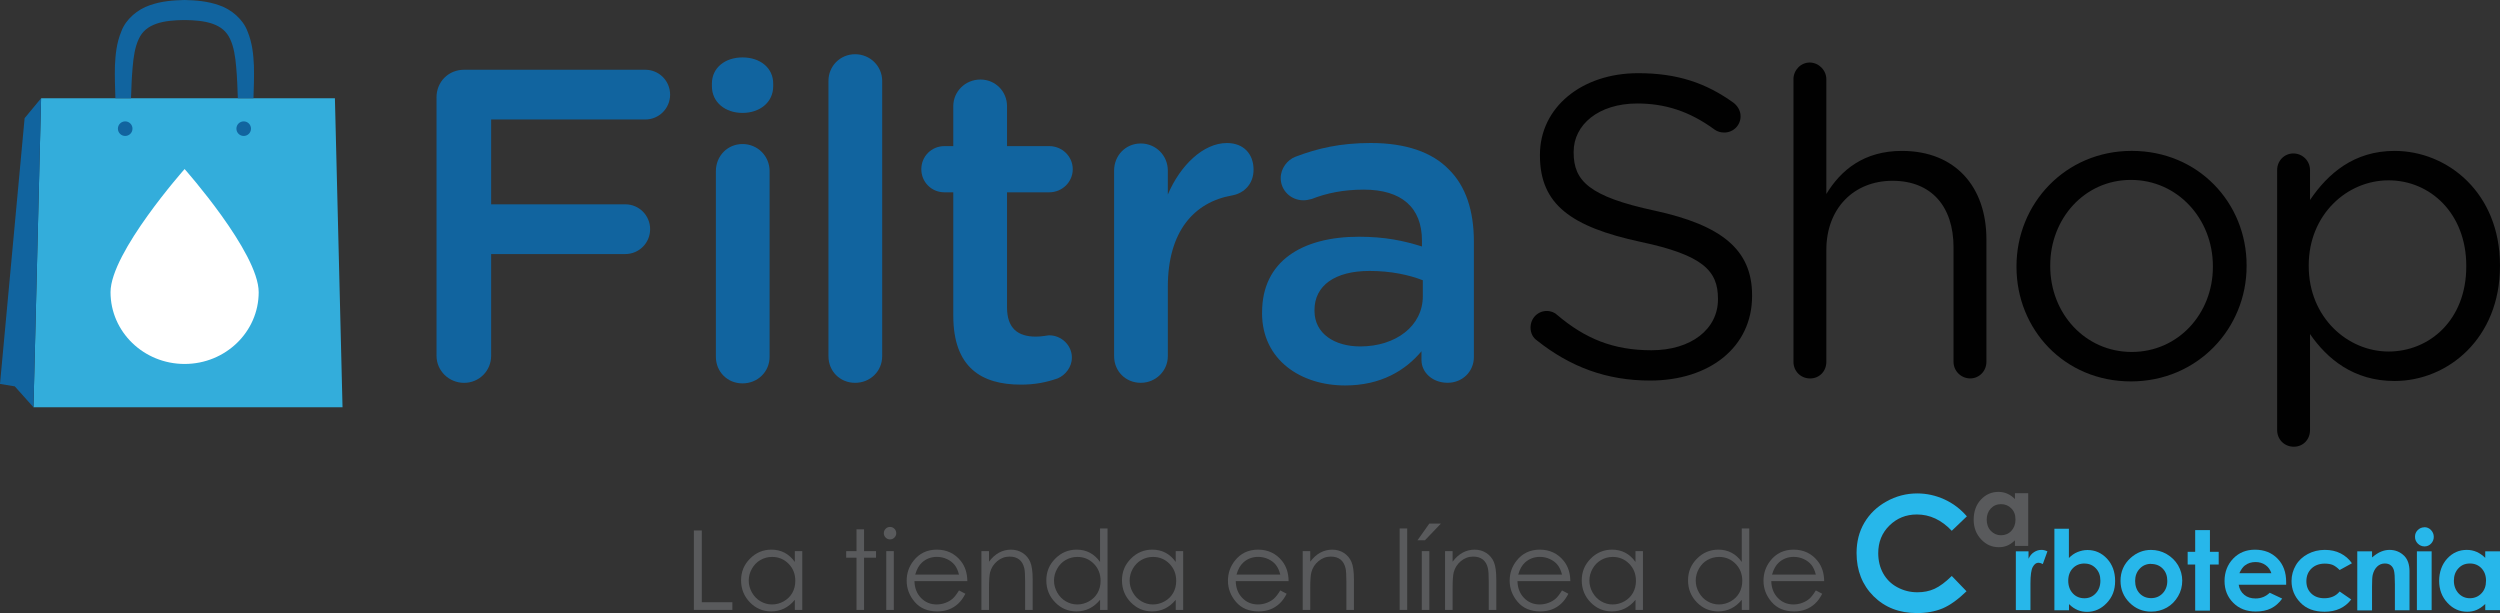<?xml version="1.0" encoding="UTF-8"?>
<svg id="Layer_2" data-name="Layer 2" xmlns="http://www.w3.org/2000/svg" viewBox="0 0 987.07 242.06">
  <rect x="0" y="0" width="987.07" height="242.06" fill="#333333" stroke="none"/>
  <defs>
    <style>
      .cls-1 {
        fill: #010101;
      }

      .cls-2 {
        fill: #595a5c;
      }

      .cls-3 {
        fill: #11649f;
      }

      .cls-4 {
        fill: #fff;
      }

      .cls-5 {
        fill: #33addb;
      }

      .cls-6 {
        fill: #27b7ea;
      }
    </style>
  </defs>
  <g id="Layer_1-2" data-name="Layer 1">
    <g>
      <g>
        <polygon class="cls-5" points="135.24 160.81 13.22 160.81 16.23 38.79 132.23 38.79 135.24 160.81"/>
        <path class="cls-4" d="M43.64,115.36c0-15.65,29.25-48.62,29.25-48.62,0,0,29.25,32.97,29.25,48.62s-13.09,28.34-29.25,28.34-29.25-12.69-29.25-28.34Z"/>
        <path class="cls-3" d="M45.56,38.79c-.14-4.21-.29-8.44-.18-12.81.21-4.35.59-8.94,2.54-13.62,1.76-4.82,6.53-8.73,11.17-10.27,4.68-1.67,9.28-1.97,13.73-2.09,4.45.11,9.05.42,13.73,2.09,4.64,1.54,9.4,5.45,11.17,10.27,1.95,4.68,2.33,9.27,2.54,13.62.11,4.37-.04,8.61-.18,12.81h-6.17c-.15-4.19-.28-8.37-.66-12.38-.33-4-.93-7.91-2.37-10.95-1.39-3.08-3.7-4.93-6.97-6.08-3.26-1.13-7.17-1.43-11.09-1.47-3.92.04-7.83.33-11.09,1.47-3.27,1.16-5.59,3-6.97,6.08-1.44,3.04-2.04,6.96-2.37,10.95-.38,4.02-.51,8.19-.66,12.38h-6.17Z"/>
        <circle class="cls-3" cx="49.43" cy="50.8" r="2.88"/>
        <circle class="cls-3" cx="96.22" cy="50.8" r="2.88"/>
        <polygon class="cls-3" points="13.22 160.81 5.84 152.55 0 151.59 9.72 46.65 16.23 38.79 13.22 160.81"/>
      </g>
      <g>
        <path class="cls-3" d="M172.35,38.41c0-6.14,4.74-10.87,10.88-10.87h71.54c5.43,0,9.81,4.38,9.81,9.82s-4.38,9.82-9.81,9.82h-60.85v33.49h52.95c5.44,0,9.82,4.38,9.82,9.82s-4.38,9.82-9.82,9.82h-52.95v40.15c0,5.97-4.74,10.7-10.69,10.7s-10.88-4.73-10.88-10.7V38.41Z"/>
        <path class="cls-3" d="M281.08,33.01c0-6.31,5.25-10.34,12.09-10.34s12.11,4.03,12.11,10.34v1.05c0,6.32-5.27,10.52-12.11,10.52s-12.09-4.2-12.09-10.52v-1.05ZM282.65,67.56c0-5.96,4.57-10.69,10.52-10.69s10.69,4.73,10.69,10.69v73.29c0,5.96-4.73,10.52-10.69,10.52s-10.52-4.56-10.52-10.52v-73.29Z"/>
        <path class="cls-3" d="M327.1,31.92c0-5.78,4.57-10.51,10.52-10.51s10.69,4.73,10.69,10.51v108.71c0,5.96-4.73,10.52-10.69,10.52s-10.52-4.56-10.52-10.52V31.92Z"/>
        <path class="cls-3" d="M376.38,124.67v-48.74h-3.5c-5.08,0-9.12-4.03-9.12-9.12s4.04-9.12,9.12-9.12h3.5v-15.78c0-5.78,4.74-10.51,10.71-10.51s10.51,4.73,10.51,10.51v15.78h16.66c5.08,0,9.29,4.03,9.29,9.12s-4.21,9.12-9.29,9.12h-16.66v45.41c0,8.24,4.21,11.57,11.41,11.57,2.46,0,4.55-.52,5.25-.52,4.74,0,8.95,3.85,8.95,8.77,0,3.85-2.64,7.01-5.62,8.24-4.55,1.58-8.94,2.46-14.55,2.46-15.6,0-26.65-6.84-26.65-27.18Z"/>
        <path class="cls-3" d="M439.88,67.34c0-5.96,4.57-10.69,10.52-10.69s10.69,4.73,10.69,10.69v9.47c4.91-11.57,14.03-20.34,23.33-20.34,6.65,0,10.52,4.38,10.52,10.52,0,5.61-3.68,9.29-8.42,10.16-15.08,2.63-25.43,14.21-25.43,36.12v27.35c0,5.79-4.73,10.52-10.69,10.52s-10.52-4.56-10.52-10.52v-73.29Z"/>
        <path class="cls-3" d="M498.31,123.62v-.35c0-19.99,15.6-29.8,38.22-29.8,10.34,0,17.7,1.58,24.9,3.85v-2.28c0-13.15-8.07-20.17-22.97-20.17-8.07,0-14.73,1.41-20.52,3.68-1.23.35-2.28.53-3.33.53-4.91,0-8.95-3.86-8.95-8.77,0-3.86,2.64-7.2,5.8-8.42,8.77-3.33,17.7-5.43,29.79-5.43,13.86,0,24.2,3.68,30.69,10.34,6.84,6.67,9.99,16.48,9.99,28.58v45.58c0,5.79-4.57,10.17-10.35,10.17-6.14,0-10.34-4.21-10.34-8.94v-3.5c-6.32,7.54-15.96,13.5-30.17,13.5-17.36,0-32.78-9.99-32.78-28.58ZM561.77,116.96v-6.31c-5.43-2.11-12.62-3.68-21.03-3.68-13.68,0-21.74,5.79-21.74,15.43v.35c0,8.94,7.88,14.03,18.06,14.03,14.02,0,24.71-8.07,24.71-19.82Z"/>
      </g>
      <g>
        <path class="cls-1" d="M606.83,134.41c-1.52-1.01-2.53-2.87-2.53-5.06,0-3.71,2.87-6.57,6.41-6.57,1.69,0,3.2.67,4.05,1.52,11.12,9.44,22.25,13.99,37.25,13.99,15.84,0,26.29-8.43,26.29-20.06v-.34c0-10.96-5.9-17.19-30.68-22.42-27.14-5.9-39.61-14.66-39.61-34.05v-.34c0-18.54,16.35-32.19,38.77-32.19,15.51,0,26.8,3.88,37.59,11.63,1.35,1.01,2.86,2.87,2.86,5.39,0,3.54-2.86,6.41-6.41,6.41-1.52,0-2.7-.34-3.88-1.18-9.94-7.25-19.55-10.28-30.51-10.28-15.34,0-25.11,8.43-25.11,19.05v.34c0,11.12,6.07,17.36,32.02,22.92,26.29,5.73,38.43,15.34,38.43,33.37v.34c0,20.23-16.86,33.37-40.28,33.37-17.19,0-31.52-5.39-44.67-15.84Z"/>
        <path class="cls-1" d="M708.11,31.26c0-3.54,2.86-6.57,6.41-6.57s6.57,3.03,6.57,6.57v45.34c5.73-9.44,14.83-17.02,29.83-17.02,21.07,0,33.37,14.16,33.37,34.89v48.37c0,3.71-2.86,6.57-6.41,6.57s-6.57-2.87-6.57-6.57v-45.17c0-16.18-8.76-26.29-24.1-26.29s-26.12,10.96-26.12,27.31v44.16c0,3.71-2.7,6.57-6.41,6.57s-6.57-2.87-6.57-6.57V31.26Z"/>
        <path class="cls-1" d="M796.17,105.42v-.34c0-24.61,19.22-45.51,45.51-45.51s45.34,20.56,45.34,45.17v.34c0,24.61-19.38,45.51-45.68,45.51s-45.17-20.56-45.17-45.17ZM873.71,105.42v-.34c0-18.71-13.99-34.05-32.36-34.05s-31.86,15.34-31.86,33.71v.34c0,18.71,13.82,33.88,32.19,33.88s32.03-15.17,32.03-33.54Z"/>
        <path class="cls-1" d="M899.08,67.16c0-3.71,2.86-6.57,6.41-6.57s6.57,2.86,6.57,6.57v11.8c7.08-10.45,17.36-19.38,33.37-19.38,20.9,0,41.63,16.52,41.63,45.17v.34c0,28.49-20.56,45.34-41.63,45.34-16.18,0-26.63-8.76-33.37-18.54v37.92c0,3.71-2.7,6.57-6.41,6.57s-6.57-2.87-6.57-6.57v-102.65ZM973.75,105.25v-.34c0-20.56-14.16-33.71-30.68-33.71s-31.52,13.65-31.52,33.54v.34c0,20.23,15.34,33.71,31.52,33.71s30.68-12.47,30.68-33.54Z"/>
      </g>
    </g>
    <g>
      <g>
        <path class="cls-2" d="M795.55,194.74h5.24v20.82h-5.24v-2.22c-1.02.98-2.04,1.69-3.06,2.09-1.02.44-2.13.62-3.33.62-2.71,0-5.02-1.02-6.97-3.11-1.95-2.09-2.93-4.66-2.93-7.77s.93-5.86,2.84-7.9c1.91-2.04,4.22-3.06,6.93-3.06,1.24,0,2.44.22,3.51.71,1.11.49,2.13,1.2,3.02,2.13v-2.31ZM790.05,199.05c-1.6,0-2.97.58-4.04,1.73-1.07,1.15-1.6,2.62-1.6,4.39s.53,3.29,1.64,4.44,2.44,1.73,4,1.73,3.02-.58,4.08-1.73c1.07-1.15,1.64-2.62,1.64-4.48s-.53-3.29-1.64-4.39c-1.07-1.11-2.44-1.69-4.08-1.69Z"/>
        <g>
          <path class="cls-6" d="M816.86,208.77v11.54c1.07-1.07,2.18-1.86,3.42-2.35s2.53-.8,3.91-.8c3.02,0,5.59,1.15,7.72,3.42,2.13,2.31,3.2,5.24,3.2,8.83s-1.11,6.35-3.29,8.66c-2.18,2.31-4.79,3.51-7.77,3.51-1.33,0-2.57-.22-3.73-.71s-2.31-1.24-3.42-2.35v2.44h-5.77v-32.19h5.77-.04ZM822.99,222.49c-1.82,0-3.37.62-4.57,1.86-1.2,1.24-1.82,2.89-1.82,4.93s.62,3.73,1.82,5.02,2.75,1.91,4.57,1.91,3.29-.67,4.48-1.95c1.2-1.29,1.82-2.93,1.82-4.97s-.58-3.64-1.78-4.88c-1.2-1.29-2.71-1.91-4.53-1.91Z"/>
          <path class="cls-6" d="M849.27,217.12c2.18,0,4.26.53,6.17,1.64,1.91,1.11,3.42,2.57,4.53,4.44,1.07,1.86,1.64,3.91,1.64,6.08s-.53,4.26-1.64,6.13c-1.11,1.91-2.57,3.42-4.44,4.48s-3.95,1.6-6.22,1.6c-3.33,0-6.17-1.2-8.52-3.55-2.35-2.35-3.55-5.24-3.55-8.61,0-3.64,1.33-6.66,4-9.06,2.35-2.09,5.02-3.15,8.04-3.15ZM849.36,222.62c-1.82,0-3.33.62-4.53,1.91-1.2,1.24-1.82,2.89-1.82,4.84s.58,3.64,1.78,4.93c1.2,1.24,2.71,1.86,4.53,1.86s3.33-.62,4.57-1.91c1.2-1.29,1.82-2.89,1.82-4.88s-.58-3.6-1.78-4.84-2.71-1.86-4.57-1.86v-.04Z"/>
          <path class="cls-6" d="M866.72,209.3h5.82v8.57h3.46v5.02h-3.46v18.2h-5.82v-18.2h-2.97v-5.02h2.97v-8.57Z"/>
          <path class="cls-6" d="M902.63,230.88h-18.73c.27,1.64.98,2.97,2.18,3.95,1.15.98,2.66,1.46,4.48,1.46,2.18,0,4.04-.75,5.59-2.26l4.93,2.31c-1.24,1.73-2.71,3.02-4.39,3.86-1.69.84-3.73,1.24-6.08,1.24-3.64,0-6.61-1.15-8.88-3.46-2.31-2.31-3.42-5.19-3.42-8.61s1.15-6.48,3.42-8.83c2.26-2.35,5.15-3.51,8.57-3.51,3.64,0,6.61,1.15,8.92,3.51,2.31,2.35,3.42,5.42,3.42,9.28v1.11-.04ZM896.77,226.26c-.4-1.29-1.15-2.35-2.26-3.15-1.15-.8-2.44-1.2-3.95-1.2-1.64,0-3.06.44-4.26,1.38-.75.58-1.46,1.55-2.13,3.02h12.65l-.04-.04Z"/>
          <path class="cls-6" d="M928.6,222.4l-4.84,2.66c-.93-.93-1.82-1.6-2.71-2-.89-.36-1.95-.53-3.15-.53-2.18,0-3.95.67-5.28,1.95s-2,2.97-2,5.02.67,3.6,1.95,4.84c1.29,1.24,3.02,1.86,5.11,1.86,2.62,0,4.62-.89,6.08-2.66l4.57,3.15c-2.49,3.24-5.99,4.84-10.52,4.84-4.08,0-7.28-1.2-9.59-3.64-2.31-2.4-3.46-5.24-3.46-8.48,0-2.26.58-4.31,1.69-6.22,1.11-1.91,2.71-3.37,4.71-4.44,2-1.07,4.26-1.64,6.75-1.64,2.31,0,4.39.44,6.22,1.38,1.82.93,3.33,2.22,4.48,3.91Z"/>
          <path class="cls-6" d="M930.73,217.69h5.82v2.4c1.33-1.11,2.53-1.91,3.6-2.31,1.07-.44,2.18-.67,3.29-.67,2.31,0,4.26.8,5.86,2.4,1.33,1.38,2.04,3.37,2.04,6.08v15.36h-5.77v-10.17c0-2.75-.13-4.62-.36-5.5-.22-.89-.67-1.6-1.29-2.09s-1.38-.71-2.31-.71c-1.2,0-2.18.4-3.02,1.2s-1.42,1.86-1.78,3.29c-.18.71-.27,2.31-.27,4.71v9.32h-5.82v-23.31Z"/>
          <path class="cls-6" d="M957.19,208.15c1.02,0,1.91.36,2.62,1.11s1.11,1.64,1.11,2.71-.36,1.91-1.07,2.66c-.71.75-1.6,1.11-2.57,1.11s-1.91-.36-2.66-1.11-1.11-1.64-1.11-2.71.36-1.91,1.07-2.62c.71-.71,1.6-1.11,2.62-1.11v-.04ZM954.26,217.69h5.82v23.22h-5.82v-23.22Z"/>
          <path class="cls-6" d="M981.25,217.69h5.82v23.22h-5.82v-2.44c-1.15,1.07-2.26,1.86-3.42,2.35-1.15.49-2.4.71-3.73.71-3.02,0-5.59-1.15-7.77-3.51-2.18-2.31-3.29-5.24-3.29-8.66s1.07-6.53,3.2-8.83c2.13-2.31,4.71-3.42,7.72-3.42,1.38,0,2.71.27,3.91.8s2.35,1.33,3.37,2.35v-2.57ZM975.12,222.49c-1.82,0-3.29.62-4.48,1.91-1.2,1.29-1.78,2.89-1.78,4.88s.62,3.64,1.82,4.97c1.2,1.29,2.71,1.95,4.48,1.95s3.33-.62,4.57-1.91,1.82-2.93,1.82-5.02-.62-3.64-1.82-4.93c-1.2-1.24-2.71-1.86-4.57-1.86h-.04Z"/>
          <path class="cls-6" d="M795.95,217.69h4.97v2.93c.53-1.15,1.24-2.04,2.18-2.62.89-.58,1.86-.89,2.93-.89.75,0,1.55.18,2.35.58l-1.82,5.02c-.67-.36-1.24-.53-1.69-.53-.89,0-1.64.53-2.26,1.64s-.93,3.29-.93,6.53v10.52h-5.77v-23.22l.04.04Z"/>
          <path class="cls-6" d="M776.6,203.84l-5.99,5.73c-4.08-4.31-8.66-6.44-13.76-6.44-4.31,0-7.9,1.46-10.88,4.39-2.97,2.93-4.39,6.57-4.39,10.88,0,3.02.67,5.68,1.95,7.99,1.29,2.31,3.15,4.17,5.55,5.46,2.4,1.29,5.02,2,7.95,2,2.49,0,4.75-.44,6.79-1.38s4.31-2.62,6.79-5.06l5.82,6.04c-3.33,3.24-6.48,5.5-9.41,6.75-2.97,1.24-6.35,1.86-10.12,1.86-7.01,0-12.7-2.22-17.18-6.66-4.44-4.44-6.7-10.12-6.7-17.05,0-4.48,1.02-8.48,3.06-11.94,2.04-3.46,4.93-6.3,8.7-8.39,3.77-2.13,7.86-3.2,12.21-3.2,3.73,0,7.28.8,10.7,2.35,3.42,1.55,6.39,3.82,8.88,6.7l.04-.04Z"/>
        </g>
      </g>
      <g>
        <path class="cls-2" d="M273.96,209.44h3.13v28.34h12.07v3.03h-15.2v-31.37Z"/>
        <path class="cls-2" d="M316.76,217.61v23.2h-2.94v-3.99c-1.25,1.52-2.66,2.67-4.21,3.43-1.56.77-3.26,1.15-5.11,1.15-3.28,0-6.09-1.19-8.41-3.57-2.32-2.38-3.49-5.28-3.49-8.69s1.17-6.2,3.52-8.57c2.35-2.37,5.17-3.56,8.47-3.56,1.9,0,3.63.41,5.17,1.21,1.54.81,2.9,2.03,4.06,3.65v-4.26h2.94ZM304.83,219.89c-1.66,0-3.19.41-4.6,1.22-1.41.82-2.52,1.96-3.36,3.44-.83,1.48-1.25,3.04-1.25,4.69s.42,3.19,1.26,4.69c.84,1.49,1.96,2.65,3.38,3.48s2.93,1.25,4.55,1.25,3.18-.41,4.64-1.24,2.59-1.94,3.38-3.34c.79-1.4,1.18-2.99,1.18-4.75,0-2.68-.88-4.93-2.65-6.73s-3.94-2.71-6.53-2.71Z"/>
        <path class="cls-2" d="M338.17,208.99h2.98v8.62h4.73v2.58h-4.73v20.62h-2.98v-20.62h-4.07v-2.58h4.07v-8.62Z"/>
        <path class="cls-2" d="M351.4,208.05c.68,0,1.26.24,1.74.72.48.48.72,1.07.72,1.75s-.24,1.25-.72,1.73-1.06.72-1.74.72-1.24-.24-1.72-.72c-.48-.48-.72-1.06-.72-1.73s.24-1.26.72-1.75c.48-.48,1.05-.72,1.72-.72ZM349.92,217.61h2.98v23.2h-2.98v-23.2Z"/>
        <path class="cls-2" d="M378.64,233.11l2.52,1.32c-.83,1.62-1.78,2.93-2.86,3.92-1.08,1-2.3,1.75-3.65,2.27-1.35.52-2.88.78-4.59.78-3.78,0-6.74-1.24-8.88-3.72-2.13-2.48-3.2-5.28-3.2-8.41,0-2.94.9-5.57,2.71-7.87,2.29-2.93,5.36-4.39,9.2-4.39s7.11,1.5,9.48,4.5c1.68,2.12,2.53,4.76,2.56,7.93h-20.88c.06,2.69.92,4.9,2.58,6.63,1.67,1.72,3.72,2.58,6.17,2.58,1.18,0,2.33-.2,3.45-.62,1.12-.41,2.07-.96,2.85-1.64s1.63-1.78,2.54-3.29ZM378.64,226.86c-.4-1.59-.98-2.86-1.74-3.82-.76-.95-1.77-1.72-3.02-2.3-1.25-.58-2.57-.87-3.95-.87-2.28,0-4.24.73-5.87,2.2-1.2,1.07-2.1,2.67-2.71,4.8h17.29Z"/>
        <path class="cls-2" d="M387.49,217.61h2.99v4.16c1.19-1.59,2.52-2.78,3.97-3.57,1.45-.79,3.03-1.18,4.73-1.18s3.27.44,4.62,1.32c1.34.88,2.34,2.07,2.97,3.56.64,1.49.96,3.82.96,6.97v11.94h-2.98v-11.07c0-2.67-.11-4.46-.33-5.35-.35-1.54-1.01-2.69-1.99-3.47-.98-.77-2.26-1.16-3.84-1.16-1.81,0-3.42.6-4.85,1.79-1.43,1.19-2.37,2.67-2.83,4.44-.28,1.15-.43,3.26-.43,6.31v8.51h-2.99v-23.2Z"/>
        <path class="cls-2" d="M437.28,208.65v32.16h-2.94v-3.99c-1.25,1.52-2.66,2.67-4.21,3.43-1.56.77-3.26,1.15-5.11,1.15-3.28,0-6.09-1.19-8.41-3.57-2.32-2.38-3.49-5.28-3.49-8.69s1.17-6.2,3.52-8.57c2.35-2.37,5.17-3.56,8.47-3.56,1.9,0,3.63.41,5.17,1.21,1.54.81,2.9,2.03,4.06,3.65v-13.22h2.94ZM425.35,219.89c-1.66,0-3.19.41-4.6,1.22-1.41.82-2.52,1.96-3.35,3.44-.83,1.48-1.25,3.04-1.25,4.69s.42,3.19,1.26,4.69c.84,1.49,1.96,2.65,3.38,3.48s2.93,1.25,4.55,1.25,3.18-.41,4.64-1.24,2.59-1.94,3.38-3.34c.79-1.4,1.18-2.99,1.18-4.75,0-2.68-.88-4.93-2.65-6.73-1.77-1.8-3.94-2.71-6.53-2.71Z"/>
        <path class="cls-2" d="M467.15,217.61v23.2h-2.94v-3.99c-1.25,1.52-2.66,2.67-4.21,3.43-1.56.77-3.26,1.15-5.11,1.15-3.28,0-6.09-1.19-8.41-3.57-2.32-2.38-3.49-5.28-3.49-8.69s1.17-6.2,3.52-8.57c2.35-2.37,5.17-3.56,8.47-3.56,1.9,0,3.63.41,5.17,1.21,1.54.81,2.9,2.03,4.06,3.65v-4.26h2.94ZM455.22,219.89c-1.66,0-3.19.41-4.6,1.22-1.41.82-2.52,1.96-3.36,3.44-.83,1.48-1.25,3.04-1.25,4.69s.42,3.19,1.26,4.69c.84,1.49,1.96,2.65,3.38,3.48s2.93,1.25,4.55,1.25,3.18-.41,4.64-1.24,2.59-1.94,3.38-3.34c.79-1.4,1.18-2.99,1.18-4.75,0-2.68-.88-4.93-2.65-6.73s-3.94-2.71-6.53-2.71Z"/>
        <path class="cls-2" d="M505.49,233.11l2.52,1.32c-.82,1.62-1.78,2.93-2.86,3.92-1.08,1-2.3,1.75-3.65,2.27-1.35.52-2.88.78-4.59.78-3.78,0-6.74-1.24-8.88-3.72-2.13-2.48-3.2-5.28-3.2-8.41,0-2.94.9-5.57,2.71-7.87,2.29-2.93,5.36-4.39,9.2-4.39s7.11,1.5,9.48,4.5c1.68,2.12,2.53,4.76,2.56,7.93h-20.88c.06,2.69.92,4.9,2.58,6.63,1.67,1.72,3.72,2.58,6.17,2.58,1.18,0,2.33-.2,3.45-.62,1.12-.41,2.07-.96,2.85-1.64s1.63-1.78,2.54-3.29ZM505.49,226.86c-.4-1.59-.98-2.86-1.74-3.82s-1.77-1.72-3.02-2.3-2.57-.87-3.95-.87c-2.28,0-4.24.73-5.87,2.2-1.19,1.07-2.1,2.67-2.71,4.8h17.29Z"/>
        <path class="cls-2" d="M514.34,217.61h2.98v4.16c1.19-1.59,2.52-2.78,3.97-3.57,1.45-.79,3.03-1.18,4.73-1.18s3.27.44,4.62,1.32c1.34.88,2.34,2.07,2.97,3.56.64,1.49.96,3.82.96,6.97v11.94h-2.98v-11.07c0-2.67-.11-4.46-.33-5.35-.35-1.54-1.01-2.69-1.99-3.47-.98-.77-2.26-1.16-3.84-1.16-1.81,0-3.42.6-4.85,1.79-1.43,1.19-2.37,2.67-2.83,4.44-.29,1.15-.43,3.26-.43,6.31v8.51h-2.98v-23.2Z"/>
        <path class="cls-2" d="M552.62,208.65h2.98v32.16h-2.98v-32.16Z"/>
        <path class="cls-2" d="M564.33,206.73h4.58l-6.29,6.57h-2.94l4.65-6.57ZM561.36,217.61h2.98v23.2h-2.98v-23.2Z"/>
        <path class="cls-2" d="M570.55,217.61h2.98v4.16c1.19-1.59,2.52-2.78,3.97-3.57,1.45-.79,3.03-1.18,4.73-1.18s3.27.44,4.62,1.32c1.34.88,2.34,2.07,2.97,3.56.64,1.49.96,3.82.96,6.97v11.94h-2.98v-11.07c0-2.67-.11-4.46-.33-5.35-.35-1.54-1.01-2.69-1.99-3.47-.98-.77-2.26-1.16-3.84-1.16-1.81,0-3.42.6-4.85,1.79-1.43,1.19-2.37,2.67-2.83,4.44-.29,1.15-.43,3.26-.43,6.31v8.51h-2.98v-23.2Z"/>
        <path class="cls-2" d="M616.72,233.11l2.52,1.32c-.83,1.62-1.78,2.93-2.86,3.92-1.08,1-2.3,1.75-3.65,2.27s-2.88.78-4.59.78c-3.78,0-6.75-1.24-8.88-3.72s-3.2-5.28-3.2-8.41c0-2.94.9-5.57,2.71-7.87,2.29-2.93,5.36-4.39,9.2-4.39s7.11,1.5,9.48,4.5c1.68,2.12,2.53,4.76,2.56,7.93h-20.87c.06,2.69.92,4.9,2.58,6.63,1.67,1.72,3.72,2.58,6.17,2.58,1.18,0,2.33-.2,3.45-.62,1.12-.41,2.07-.96,2.85-1.64s1.63-1.78,2.54-3.29ZM616.72,226.86c-.4-1.59-.98-2.86-1.74-3.82-.76-.95-1.77-1.72-3.02-2.3-1.25-.58-2.57-.87-3.95-.87-2.28,0-4.23.73-5.87,2.2-1.2,1.07-2.1,2.67-2.71,4.8h17.29Z"/>
        <path class="cls-2" d="M648.68,217.61v23.2h-2.94v-3.99c-1.25,1.52-2.65,2.67-4.21,3.43-1.56.77-3.26,1.15-5.11,1.15-3.28,0-6.09-1.19-8.41-3.57-2.32-2.38-3.49-5.28-3.49-8.69s1.17-6.2,3.52-8.57c2.35-2.37,5.17-3.56,8.47-3.56,1.9,0,3.63.41,5.17,1.21,1.54.81,2.9,2.03,4.06,3.65v-4.26h2.94ZM636.75,219.89c-1.66,0-3.19.41-4.6,1.22-1.41.82-2.53,1.96-3.36,3.44-.83,1.48-1.25,3.04-1.25,4.69s.42,3.19,1.26,4.69c.84,1.49,1.96,2.65,3.37,3.48,1.41.83,2.93,1.25,4.55,1.25s3.18-.41,4.64-1.24,2.59-1.94,3.38-3.34c.79-1.4,1.18-2.99,1.18-4.75,0-2.68-.88-4.93-2.65-6.73-1.77-1.8-3.94-2.71-6.53-2.71Z"/>
        <path class="cls-2" d="M690.65,208.65v32.16h-2.94v-3.99c-1.25,1.52-2.66,2.67-4.21,3.43-1.56.77-3.26,1.15-5.11,1.15-3.28,0-6.09-1.19-8.41-3.57-2.33-2.38-3.49-5.28-3.49-8.69s1.17-6.2,3.52-8.57c2.35-2.37,5.17-3.56,8.46-3.56,1.9,0,3.63.41,5.17,1.21,1.54.81,2.9,2.03,4.06,3.65v-13.22h2.94ZM678.72,219.89c-1.66,0-3.19.41-4.6,1.22s-2.52,1.96-3.35,3.44c-.83,1.48-1.25,3.04-1.25,4.69s.42,3.19,1.26,4.69c.84,1.49,1.96,2.65,3.38,3.48,1.41.83,2.93,1.25,4.55,1.25s3.18-.41,4.64-1.24,2.59-1.94,3.37-3.34c.79-1.4,1.18-2.99,1.18-4.75,0-2.68-.88-4.93-2.65-6.73-1.77-1.8-3.95-2.71-6.53-2.71Z"/>
        <path class="cls-2" d="M716.94,233.11l2.52,1.32c-.82,1.62-1.78,2.93-2.86,3.92-1.08,1-2.3,1.75-3.65,2.27-1.35.52-2.88.78-4.59.78-3.78,0-6.74-1.24-8.88-3.72-2.14-2.48-3.2-5.28-3.2-8.41,0-2.94.9-5.57,2.71-7.87,2.29-2.93,5.36-4.39,9.2-4.39s7.11,1.5,9.48,4.5c1.68,2.12,2.53,4.76,2.56,7.93h-20.88c.06,2.69.92,4.9,2.58,6.63,1.67,1.72,3.72,2.58,6.17,2.58,1.18,0,2.33-.2,3.45-.62,1.12-.41,2.07-.96,2.85-1.64s1.63-1.78,2.54-3.29ZM716.94,226.86c-.4-1.59-.98-2.86-1.74-3.82-.76-.95-1.77-1.72-3.02-2.3s-2.57-.87-3.95-.87c-2.28,0-4.23.73-5.87,2.2-1.2,1.07-2.1,2.67-2.71,4.8h17.29Z"/>
      </g>
    </g>
  </g>
</svg>